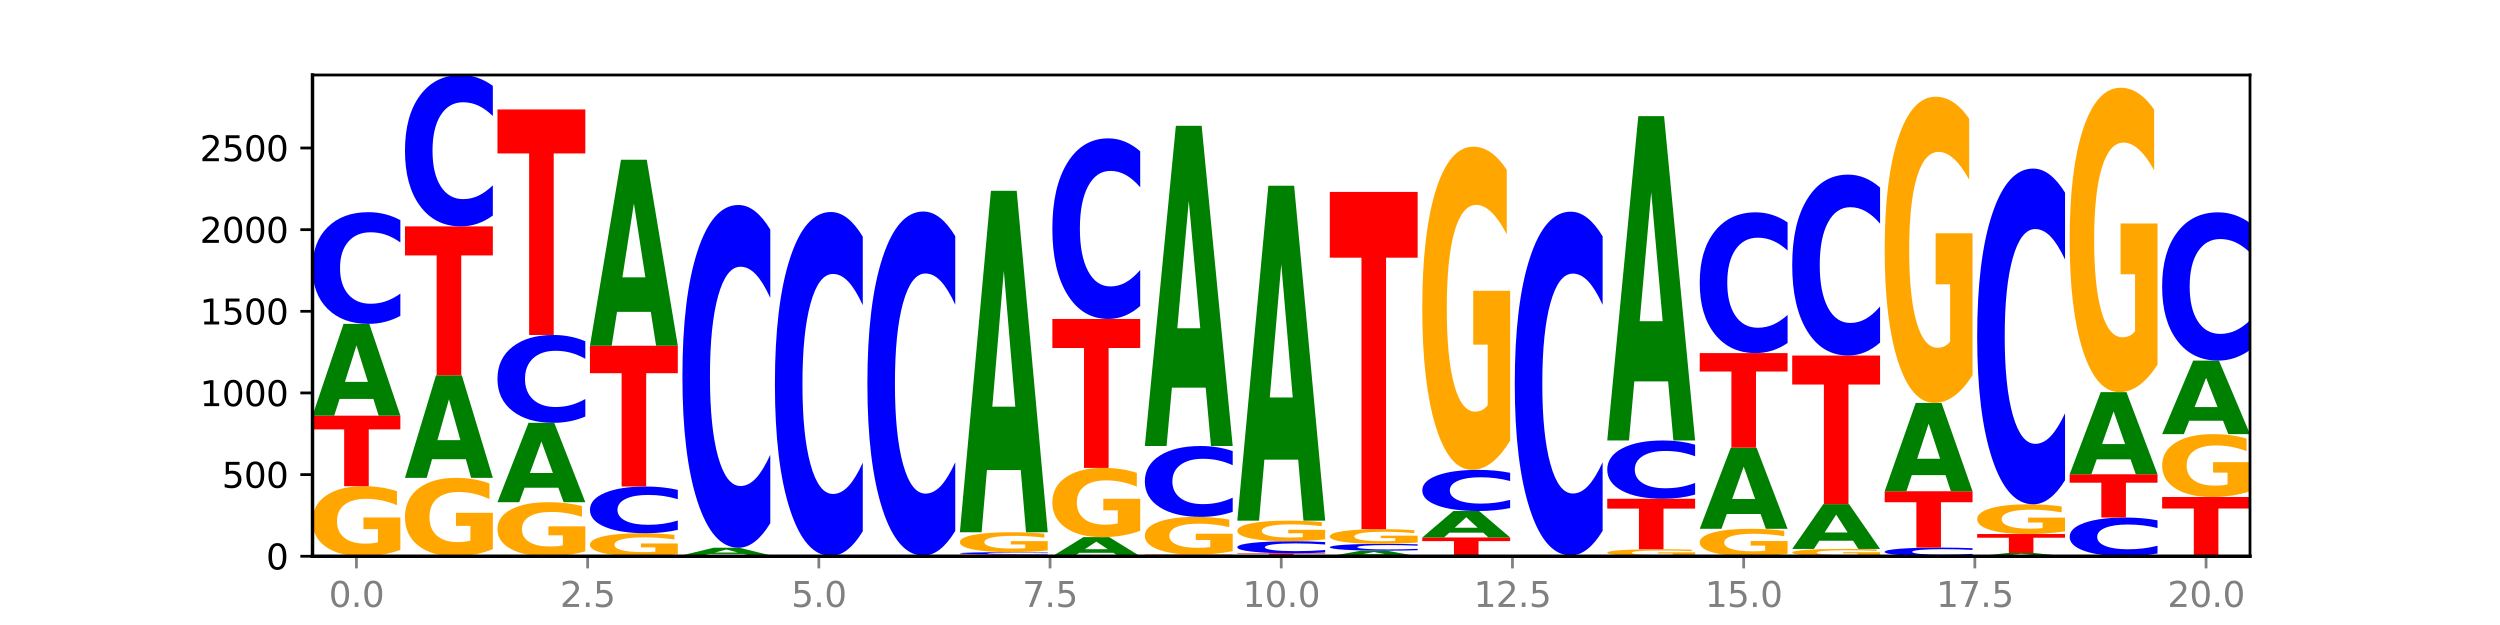 <?xml version="1.0" encoding="utf-8" standalone="no"?>
<!DOCTYPE svg PUBLIC "-//W3C//DTD SVG 1.1//EN"
  "http://www.w3.org/Graphics/SVG/1.1/DTD/svg11.dtd">
<svg xmlns:xlink="http://www.w3.org/1999/xlink" width="720pt" height="180pt" viewBox="0 0 720 180" xmlns="http://www.w3.org/2000/svg" version="1.1">
 <defs>
  <style type="text/css">*{stroke-linejoin: round; stroke-linecap: butt}</style>
 </defs>
 <g id="figure_1">
  <g id="patch_1">
   <path d="M 0 180 
L 720 180 
L 720 0 
L 0 0 
z
" style="fill: #ffffff"/>
  </g>
  <g id="axes_1">
   <g id="patch_2">
    <path d="M 90 160.2 
L 648 160.2 
L 648 21.6 
L 90 21.6 
z
" style="fill: #ffffff"/>
   </g>
   <g id="line2d_1">
    <path d="M 90 160.2 
L 648 160.2 
" clip-path="url(#p5f63826265)" style="fill: none; stroke: #000000; stroke-width: 0.5; stroke-linecap: square"/>
   </g>
   <g id="patch_3">
    <path d="M 115.303 158.375 
Q 112.751 159.287 110.007 159.746 
Q 107.262 160.2 104.336 160.2 
Q 97.724 160.2 93.862 157.483 
Q 90 154.765 90 150.118 
Q 90 145.417 93.93 142.72 
Q 97.865 140.024 104.71 140.024 
Q 107.347 140.024 109.763 140.391 
Q 112.184 140.753 114.328 141.47 
L 114.328 145.492 
Q 112.116 144.571 109.927 144.117 
Q 107.738 143.658 105.538 143.658 
Q 101.466 143.658 99.26 145.334 
Q 97.054 147.005 97.054 150.118 
Q 97.054 153.202 99.181 154.886 
Q 101.308 156.566 105.22 156.566 
Q 106.287 156.566 107.2 156.47 
Q 108.113 156.37 108.838 156.161 
L 108.838 152.385 
L 104.67 152.385 
L 104.67 149.022 
L 115.303 149.022 
L 115.303 158.375 
z
" clip-path="url(#p5f63826265)" style="fill: #ffa600"/>
   </g>
   <g id="patch_4">
    <path d="M 90 119.706 
L 115.303 119.706 
L 115.303 123.669 
L 106.2 123.669 
L 106.2 140.024 
L 99.121 140.024 
L 99.121 123.669 
L 90 123.669 
L 90 119.706 
z
" clip-path="url(#p5f63826265)" style="fill: #ff0000"/>
   </g>
   <g id="patch_5">
    <path d="M 107.527 114.891 
L 97.796 114.891 
L 96.26 119.706 
L 90 119.706 
L 98.94 93.275 
L 106.363 93.275 
L 115.303 119.706 
L 109.048 119.706 
L 107.527 114.891 
z
M 99.348 109.986 
L 105.96 109.986 
L 102.659 99.472 
L 99.348 109.986 
z
" clip-path="url(#p5f63826265)" style="fill: #008000"/>
   </g>
   <g id="patch_6">
    <path d="M 115.303 90.969 
Q 113.187 92.112 110.898 92.69 
Q 108.609 93.275 106.116 93.275 
Q 98.683 93.275 94.341 88.942 
Q 90 84.61 90 77.2 
Q 90 69.765 94.341 65.439 
Q 98.683 61.106 106.116 61.106 
Q 108.609 61.106 110.898 61.691 
Q 113.187 62.269 115.303 63.412 
L 115.303 69.824 
Q 113.167 68.309 111.095 67.605 
Q 109.024 66.9 106.735 66.9 
Q 102.629 66.9 100.277 69.645 
Q 97.931 72.383 97.931 77.2 
Q 97.931 81.998 100.277 84.743 
Q 102.629 87.48 106.735 87.48 
Q 109.024 87.48 111.095 86.776 
Q 113.167 86.065 115.303 84.55 
L 115.303 90.969 
z
" clip-path="url(#p5f63826265)" style="fill: #0000ff"/>
   </g>
   <g id="patch_7">
    <path d="M 141.938 158.157 
Q 139.386 159.179 136.641 159.692 
Q 133.897 160.2 130.971 160.2 
Q 124.358 160.2 120.497 157.16 
Q 116.635 154.119 116.635 148.92 
Q 116.635 143.659 120.565 140.642 
Q 124.5 137.625 131.345 137.625 
Q 133.982 137.625 136.398 138.036 
Q 138.819 138.441 140.963 139.243 
L 140.963 143.743 
Q 138.751 142.713 136.562 142.204 
Q 134.373 141.692 132.173 141.692 
Q 128.101 141.692 125.895 143.566 
Q 123.689 145.436 123.689 148.92 
Q 123.689 152.37 125.816 154.254 
Q 127.942 156.134 131.855 156.134 
Q 132.921 156.134 133.834 156.026 
Q 134.747 155.914 135.473 155.681 
L 135.473 151.456 
L 131.305 151.456 
L 131.305 147.693 
L 141.938 147.693 
L 141.938 158.157 
z
" clip-path="url(#p5f63826265)" style="fill: #ffa600"/>
   </g>
   <g id="patch_8">
    <path d="M 134.162 132.245 
L 124.431 132.245 
L 122.895 137.625 
L 116.635 137.625 
L 125.574 108.09 
L 132.998 108.09 
L 141.938 137.625 
L 135.683 137.625 
L 134.162 132.245 
z
M 125.983 126.763 
L 132.595 126.763 
L 129.294 115.015 
L 125.983 126.763 
z
" clip-path="url(#p5f63826265)" style="fill: #008000"/>
   </g>
   <g id="patch_9">
    <path d="M 116.635 65.198 
L 141.938 65.198 
L 141.938 73.563 
L 132.835 73.563 
L 132.835 108.09 
L 125.756 108.09 
L 125.756 73.563 
L 116.635 73.563 
L 116.635 65.198 
z
" clip-path="url(#p5f63826265)" style="fill: #ff0000"/>
   </g>
   <g id="patch_10">
    <path d="M 141.938 62.073 
Q 139.821 63.622 137.533 64.405 
Q 135.244 65.198 132.751 65.198 
Q 125.318 65.198 120.976 59.326 
Q 116.635 53.454 116.635 43.412 
Q 116.635 33.335 120.976 27.472 
Q 125.318 21.6 132.751 21.6 
Q 135.244 21.6 137.533 22.393 
Q 139.821 23.176 141.938 24.725 
L 141.938 33.416 
Q 139.802 31.362 137.73 30.408 
Q 135.658 29.453 133.37 29.453 
Q 129.264 29.453 126.912 33.173 
Q 124.566 36.883 124.566 43.412 
Q 124.566 49.915 126.912 53.634 
Q 129.264 57.344 133.37 57.344 
Q 135.658 57.344 137.73 56.39 
Q 139.802 55.426 141.938 53.373 
L 141.938 62.073 
z
" clip-path="url(#p5f63826265)" style="fill: #0000ff"/>
   </g>
   <g id="patch_11">
    <path d="M 168.573 158.792 
Q 166.021 159.496 163.276 159.849 
Q 160.532 160.2 157.605 160.2 
Q 150.993 160.2 147.132 158.103 
Q 143.27 156.007 143.27 152.421 
Q 143.27 148.794 147.2 146.713 
Q 151.135 144.633 157.98 144.633 
Q 160.617 144.633 163.032 144.916 
Q 165.454 145.196 167.597 145.749 
L 167.597 148.852 
Q 165.386 148.141 163.197 147.791 
Q 161.008 147.437 158.808 147.437 
Q 154.736 147.437 152.53 148.73 
Q 150.324 150.019 150.324 152.421 
Q 150.324 154.801 152.451 156.1 
Q 154.577 157.396 158.49 157.396 
Q 159.556 157.396 160.469 157.322 
Q 161.382 157.245 162.108 157.084 
L 162.108 154.171 
L 157.94 154.171 
L 157.94 151.575 
L 168.573 151.575 
L 168.573 158.792 
z
" clip-path="url(#p5f63826265)" style="fill: #ffa600"/>
   </g>
   <g id="patch_12">
    <path d="M 160.797 140.469 
L 151.066 140.469 
L 149.53 144.633 
L 143.27 144.633 
L 152.209 121.776 
L 159.633 121.776 
L 168.573 144.633 
L 162.318 144.633 
L 160.797 140.469 
z
M 152.618 136.227 
L 159.23 136.227 
L 155.929 127.135 
L 152.618 136.227 
z
" clip-path="url(#p5f63826265)" style="fill: #008000"/>
   </g>
   <g id="patch_13">
    <path d="M 168.573 119.962 
Q 166.456 120.861 164.168 121.316 
Q 161.879 121.776 159.386 121.776 
Q 151.953 121.776 147.611 118.368 
Q 143.27 114.96 143.27 109.132 
Q 143.27 103.284 147.611 99.881 
Q 151.953 96.473 159.386 96.473 
Q 161.879 96.473 164.168 96.933 
Q 166.456 97.388 168.573 98.287 
L 168.573 103.331 
Q 166.437 102.139 164.365 101.585 
Q 162.293 101.031 160.005 101.031 
Q 155.899 101.031 153.546 103.19 
Q 151.2 105.343 151.2 109.132 
Q 151.2 112.906 153.546 115.065 
Q 155.899 117.218 160.005 117.218 
Q 162.293 117.218 164.365 116.664 
Q 166.437 116.105 168.573 114.913 
L 168.573 119.962 
z
" clip-path="url(#p5f63826265)" style="fill: #0000ff"/>
   </g>
   <g id="patch_14">
    <path d="M 143.27 31.524 
L 168.573 31.524 
L 168.573 44.191 
L 159.47 44.191 
L 159.47 96.473 
L 152.391 96.473 
L 152.391 44.191 
L 143.27 44.191 
L 143.27 31.524 
z
" clip-path="url(#p5f63826265)" style="fill: #ff0000"/>
   </g>
   <g id="patch_15">
    <path d="M 195.208 159.6 
Q 192.656 159.9 189.911 160.051 
Q 187.166 160.2 184.24 160.2 
Q 177.628 160.2 173.766 159.307 
Q 169.905 158.414 169.905 156.886 
Q 169.905 155.341 173.834 154.455 
Q 177.77 153.569 184.615 153.569 
Q 187.252 153.569 189.667 153.689 
Q 192.089 153.808 194.232 154.044 
L 194.232 155.366 
Q 192.021 155.063 189.832 154.914 
Q 187.643 154.763 185.443 154.763 
Q 181.371 154.763 179.165 155.314 
Q 176.959 155.863 176.959 156.886 
Q 176.959 157.9 179.086 158.453 
Q 181.212 159.006 185.125 159.006 
Q 186.191 159.006 187.104 158.974 
Q 188.017 158.941 188.743 158.873 
L 188.743 157.632 
L 184.575 157.632 
L 184.575 156.526 
L 195.208 156.526 
L 195.208 159.6 
z
" clip-path="url(#p5f63826265)" style="fill: #ffa600"/>
   </g>
   <g id="patch_16">
    <path d="M 195.208 152.604 
Q 193.091 153.082 190.802 153.324 
Q 188.514 153.569 186.021 153.569 
Q 178.588 153.569 174.246 151.757 
Q 169.905 149.945 169.905 146.847 
Q 169.905 143.738 174.246 141.929 
Q 178.588 140.118 186.021 140.118 
Q 188.514 140.118 190.802 140.362 
Q 193.091 140.604 195.208 141.082 
L 195.208 143.763 
Q 193.072 143.13 191 142.835 
Q 188.928 142.541 186.639 142.541 
Q 182.534 142.541 180.181 143.688 
Q 177.835 144.833 177.835 146.847 
Q 177.835 148.853 180.181 150.001 
Q 182.534 151.146 186.639 151.146 
Q 188.928 151.146 191 150.851 
Q 193.072 150.554 195.208 149.92 
L 195.208 152.604 
z
" clip-path="url(#p5f63826265)" style="fill: #0000ff"/>
   </g>
   <g id="patch_17">
    <path d="M 169.905 99.577 
L 195.208 99.577 
L 195.208 107.484 
L 186.104 107.484 
L 186.104 140.118 
L 179.025 140.118 
L 179.025 107.484 
L 169.905 107.484 
L 169.905 99.577 
z
" clip-path="url(#p5f63826265)" style="fill: #ff0000"/>
   </g>
   <g id="patch_18">
    <path d="M 187.432 89.819 
L 177.701 89.819 
L 176.164 99.577 
L 169.905 99.577 
L 178.844 46.009 
L 186.268 46.009 
L 195.208 99.577 
L 188.953 99.577 
L 187.432 89.819 
z
M 179.253 79.877 
L 185.864 79.877 
L 182.564 58.569 
L 179.253 79.877 
z
" clip-path="url(#p5f63826265)" style="fill: #008000"/>
   </g>
   <g id="patch_19">
    <path d="M 196.539 159.918 
L 221.842 159.918 
L 221.842 159.973 
L 212.739 159.973 
L 212.739 160.2 
L 205.66 160.2 
L 205.66 159.973 
L 196.539 159.973 
L 196.539 159.918 
z
" clip-path="url(#p5f63826265)" style="fill: #ff0000"/>
   </g>
   <g id="patch_20">
    <path d="M 214.067 159.524 
L 204.336 159.524 
L 202.799 159.918 
L 196.539 159.918 
L 205.479 157.754 
L 212.903 157.754 
L 221.842 159.918 
L 215.588 159.918 
L 214.067 159.524 
z
M 205.888 159.122 
L 212.499 159.122 
L 209.199 158.262 
L 205.888 159.122 
z
" clip-path="url(#p5f63826265)" style="fill: #008000"/>
   </g>
   <g id="patch_21">
    <path d="M 221.842 150.678 
Q 219.726 154.186 217.437 155.96 
Q 215.149 157.754 212.656 157.754 
Q 205.222 157.754 200.881 144.459 
Q 196.539 131.163 196.539 108.426 
Q 196.539 85.607 200.881 72.332 
Q 205.222 59.037 212.656 59.037 
Q 215.149 59.037 217.437 60.831 
Q 219.726 62.605 221.842 66.113 
L 221.842 85.791 
Q 219.707 81.142 217.635 78.98 
Q 215.563 76.818 213.274 76.818 
Q 209.169 76.818 206.816 85.24 
Q 204.47 93.642 204.47 108.426 
Q 204.47 123.149 206.816 131.571 
Q 209.169 139.973 213.274 139.973 
Q 215.563 139.973 217.635 137.811 
Q 219.707 135.629 221.842 130.98 
L 221.842 150.678 
z
" clip-path="url(#p5f63826265)" style="fill: #0000ff"/>
   </g>
   <g id="patch_22">
    <path d="M 240.702 160.191 
L 230.971 160.191 
L 229.434 160.2 
L 223.174 160.2 
L 232.114 160.153 
L 239.538 160.153 
L 248.477 160.2 
L 242.223 160.2 
L 240.702 160.191 
z
M 232.523 160.183 
L 239.134 160.183 
L 235.834 160.164 
L 232.523 160.183 
z
" clip-path="url(#p5f63826265)" style="fill: #008000"/>
   </g>
   <g id="patch_23">
    <path d="M 248.477 160.149 
Q 245.925 160.151 243.181 160.152 
Q 240.436 160.153 237.51 160.153 
Q 230.898 160.153 227.036 160.147 
Q 223.174 160.14 223.174 160.129 
Q 223.174 160.119 227.104 160.112 
Q 231.04 160.106 237.884 160.106 
Q 240.521 160.106 242.937 160.107 
Q 245.358 160.108 247.502 160.109 
L 247.502 160.119 
Q 245.29 160.117 243.101 160.115 
Q 240.912 160.114 238.712 160.114 
Q 234.641 160.114 232.435 160.118 
Q 230.229 160.122 230.229 160.129 
Q 230.229 160.137 232.355 160.141 
Q 234.482 160.144 238.395 160.144 
Q 239.461 160.144 240.374 160.144 
Q 241.287 160.144 242.013 160.144 
L 242.013 160.135 
L 237.845 160.135 
L 237.845 160.127 
L 248.477 160.127 
L 248.477 160.149 
z
" clip-path="url(#p5f63826265)" style="fill: #ffa600"/>
   </g>
   <g id="patch_24">
    <path d="M 248.477 153.006 
Q 246.361 156.525 244.072 158.305 
Q 241.783 160.106 239.291 160.106 
Q 231.857 160.106 227.516 146.766 
Q 223.174 133.426 223.174 110.613 
Q 223.174 87.718 227.516 74.399 
Q 231.857 61.059 239.291 61.059 
Q 241.783 61.059 244.072 62.859 
Q 246.361 64.639 248.477 68.159 
L 248.477 87.902 
Q 246.342 83.238 244.27 81.069 
Q 242.198 78.9 239.909 78.9 
Q 235.803 78.9 233.451 87.35 
Q 231.105 95.78 231.105 110.613 
Q 231.105 125.385 233.451 133.835 
Q 235.803 142.265 239.909 142.265 
Q 242.198 142.265 244.27 140.096 
Q 246.342 137.907 248.477 133.242 
L 248.477 153.006 
z
" clip-path="url(#p5f63826265)" style="fill: #0000ff"/>
   </g>
   <g id="patch_25">
    <path d="M 267.337 160.191 
L 257.605 160.191 
L 256.069 160.2 
L 249.809 160.2 
L 258.749 160.153 
L 266.173 160.153 
L 275.112 160.2 
L 268.858 160.2 
L 267.337 160.191 
z
M 259.157 160.183 
L 265.769 160.183 
L 262.468 160.164 
L 259.157 160.183 
z
" clip-path="url(#p5f63826265)" style="fill: #008000"/>
   </g>
   <g id="patch_26">
    <path d="M 275.112 160.149 
Q 272.56 160.151 269.816 160.152 
Q 267.071 160.153 264.145 160.153 
Q 257.533 160.153 253.671 160.147 
Q 249.809 160.14 249.809 160.129 
Q 249.809 160.119 253.739 160.112 
Q 257.674 160.106 264.519 160.106 
Q 267.156 160.106 269.572 160.107 
Q 271.993 160.108 274.137 160.109 
L 274.137 160.119 
Q 271.925 160.117 269.736 160.115 
Q 267.547 160.114 265.347 160.114 
Q 261.275 160.114 259.069 160.118 
Q 256.864 160.122 256.864 160.129 
Q 256.864 160.137 258.99 160.141 
Q 261.117 160.144 265.029 160.144 
Q 266.096 160.144 267.009 160.144 
Q 267.922 160.144 268.647 160.144 
L 268.647 160.135 
L 264.479 160.135 
L 264.479 160.127 
L 275.112 160.127 
L 275.112 160.149 
z
" clip-path="url(#p5f63826265)" style="fill: #ffa600"/>
   </g>
   <g id="patch_27">
    <path d="M 249.809 160.012 
L 275.112 160.012 
L 275.112 160.03 
L 266.009 160.03 
L 266.009 160.106 
L 258.93 160.106 
L 258.93 160.03 
L 249.809 160.03 
L 249.809 160.012 
z
" clip-path="url(#p5f63826265)" style="fill: #ff0000"/>
   </g>
   <g id="patch_28">
    <path d="M 275.112 152.909 
Q 272.996 156.43 270.707 158.211 
Q 268.418 160.012 265.926 160.012 
Q 258.492 160.012 254.151 146.666 
Q 249.809 133.319 249.809 110.496 
Q 249.809 87.59 254.151 74.264 
Q 258.492 60.918 265.926 60.918 
Q 268.418 60.918 270.707 62.719 
Q 272.996 64.5 275.112 68.021 
L 275.112 87.774 
Q 272.976 83.107 270.905 80.937 
Q 268.833 78.767 266.544 78.767 
Q 262.438 78.767 260.086 87.221 
Q 257.74 95.655 257.74 110.496 
Q 257.74 125.275 260.086 133.729 
Q 262.438 142.162 266.544 142.162 
Q 268.833 142.162 270.905 139.992 
Q 272.976 137.802 275.112 133.135 
L 275.112 152.909 
z
" clip-path="url(#p5f63826265)" style="fill: #0000ff"/>
   </g>
   <g id="patch_29">
    <path d="M 276.444 159.683 
L 301.747 159.683 
L 301.747 159.784 
L 292.644 159.784 
L 292.644 160.2 
L 285.565 160.2 
L 285.565 159.784 
L 276.444 159.784 
L 276.444 159.683 
z
" clip-path="url(#p5f63826265)" style="fill: #ff0000"/>
   </g>
   <g id="patch_30">
    <path d="M 301.747 159.635 
Q 299.63 159.659 297.342 159.671 
Q 295.053 159.683 292.56 159.683 
Q 285.127 159.683 280.785 159.594 
Q 276.444 159.505 276.444 159.354 
Q 276.444 159.201 280.785 159.113 
Q 285.127 159.024 292.56 159.024 
Q 295.053 159.024 297.342 159.036 
Q 299.63 159.048 301.747 159.071 
L 301.747 159.203 
Q 299.611 159.172 297.539 159.157 
Q 295.467 159.143 293.179 159.143 
Q 289.073 159.143 286.721 159.199 
Q 284.375 159.255 284.375 159.354 
Q 284.375 159.452 286.721 159.508 
Q 289.073 159.564 293.179 159.564 
Q 295.467 159.564 297.539 159.55 
Q 299.611 159.535 301.747 159.504 
L 301.747 159.635 
z
" clip-path="url(#p5f63826265)" style="fill: #0000ff"/>
   </g>
   <g id="patch_31">
    <path d="M 301.747 158.505 
Q 299.195 158.765 296.45 158.895 
Q 293.706 159.024 290.78 159.024 
Q 284.168 159.024 280.306 158.251 
Q 276.444 157.479 276.444 156.157 
Q 276.444 154.82 280.374 154.053 
Q 284.309 153.286 291.154 153.286 
Q 293.791 153.286 296.207 153.391 
Q 298.628 153.494 300.772 153.698 
L 300.772 154.842 
Q 298.56 154.58 296.371 154.45 
Q 294.182 154.32 291.982 154.32 
Q 287.91 154.32 285.704 154.796 
Q 283.498 155.272 283.498 156.157 
Q 283.498 157.034 285.625 157.513 
Q 287.751 157.991 291.664 157.991 
Q 292.73 157.991 293.643 157.963 
Q 294.556 157.935 295.282 157.876 
L 295.282 156.802 
L 291.114 156.802 
L 291.114 155.845 
L 301.747 155.845 
L 301.747 158.505 
z
" clip-path="url(#p5f63826265)" style="fill: #ffa600"/>
   </g>
   <g id="patch_32">
    <path d="M 293.971 135.372 
L 284.24 135.372 
L 282.704 153.286 
L 276.444 153.286 
L 285.384 54.945 
L 292.807 54.945 
L 301.747 153.286 
L 295.492 153.286 
L 293.971 135.372 
z
M 285.792 117.12 
L 292.404 117.12 
L 289.103 78.002 
L 285.792 117.12 
z
" clip-path="url(#p5f63826265)" style="fill: #008000"/>
   </g>
   <g id="patch_33">
    <path d="M 320.606 159.198 
L 310.875 159.198 
L 309.339 160.2 
L 303.079 160.2 
L 312.018 154.697 
L 319.442 154.697 
L 328.382 160.2 
L 322.127 160.2 
L 320.606 159.198 
z
M 312.427 158.176 
L 319.039 158.176 
L 315.738 155.988 
L 312.427 158.176 
z
" clip-path="url(#p5f63826265)" style="fill: #008000"/>
   </g>
   <g id="patch_34">
    <path d="M 328.382 152.893 
Q 325.83 153.795 323.085 154.248 
Q 320.341 154.697 317.415 154.697 
Q 310.802 154.697 306.941 152.012 
Q 303.079 149.326 303.079 144.733 
Q 303.079 140.087 307.009 137.421 
Q 310.944 134.756 317.789 134.756 
Q 320.426 134.756 322.841 135.119 
Q 325.263 135.477 327.406 136.186 
L 327.406 140.161 
Q 325.195 139.25 323.006 138.801 
Q 320.817 138.348 318.617 138.348 
Q 314.545 138.348 312.339 140.004 
Q 310.133 141.656 310.133 144.733 
Q 310.133 147.781 312.26 149.445 
Q 314.386 151.105 318.299 151.105 
Q 319.365 151.105 320.278 151.011 
Q 321.191 150.912 321.917 150.706 
L 321.917 146.974 
L 317.749 146.974 
L 317.749 143.65 
L 328.382 143.65 
L 328.382 152.893 
z
" clip-path="url(#p5f63826265)" style="fill: #ffa600"/>
   </g>
   <g id="patch_35">
    <path d="M 303.079 91.864 
L 328.382 91.864 
L 328.382 100.229 
L 319.279 100.229 
L 319.279 134.756 
L 312.2 134.756 
L 312.2 100.229 
L 303.079 100.229 
L 303.079 91.864 
z
" clip-path="url(#p5f63826265)" style="fill: #ff0000"/>
   </g>
   <g id="patch_36">
    <path d="M 328.382 88.136 
Q 326.265 89.984 323.977 90.919 
Q 321.688 91.864 319.195 91.864 
Q 311.762 91.864 307.42 84.858 
Q 303.079 77.853 303.079 65.872 
Q 303.079 53.849 307.42 46.854 
Q 311.762 39.848 319.195 39.848 
Q 321.688 39.848 323.977 40.794 
Q 326.265 41.728 328.382 43.576 
L 328.382 53.945 
Q 326.246 51.495 324.174 50.357 
Q 322.102 49.218 319.814 49.218 
Q 315.708 49.218 313.356 53.655 
Q 311.009 58.082 311.009 65.872 
Q 311.009 73.63 313.356 78.068 
Q 315.708 82.495 319.814 82.495 
Q 322.102 82.495 324.174 81.356 
Q 326.246 80.206 328.382 77.756 
L 328.382 88.136 
z
" clip-path="url(#p5f63826265)" style="fill: #0000ff"/>
   </g>
   <g id="patch_37">
    <path d="M 329.714 159.73 
L 355.017 159.73 
L 355.017 159.821 
L 345.913 159.821 
L 345.913 160.2 
L 338.834 160.2 
L 338.834 159.821 
L 329.714 159.821 
L 329.714 159.73 
z
" clip-path="url(#p5f63826265)" style="fill: #ff0000"/>
   </g>
   <g id="patch_38">
    <path d="M 355.017 158.747 
Q 352.465 159.238 349.72 159.485 
Q 346.976 159.73 344.049 159.73 
Q 337.437 159.73 333.575 158.266 
Q 329.714 156.803 329.714 154.301 
Q 329.714 151.77 333.643 150.318 
Q 337.579 148.866 344.424 148.866 
Q 347.061 148.866 349.476 149.063 
Q 351.898 149.258 354.041 149.644 
L 354.041 151.81 
Q 351.83 151.314 349.641 151.069 
Q 347.452 150.822 345.252 150.822 
Q 341.18 150.822 338.974 151.725 
Q 336.768 152.625 336.768 154.301 
Q 336.768 155.962 338.895 156.868 
Q 341.021 157.773 344.934 157.773 
Q 346 157.773 346.913 157.721 
Q 347.826 157.667 348.552 157.555 
L 348.552 155.522 
L 344.384 155.522 
L 344.384 153.711 
L 355.017 153.711 
L 355.017 158.747 
z
" clip-path="url(#p5f63826265)" style="fill: #ffa600"/>
   </g>
   <g id="patch_39">
    <path d="M 355.017 147.402 
Q 352.9 148.128 350.611 148.495 
Q 348.323 148.866 345.83 148.866 
Q 338.397 148.866 334.055 146.116 
Q 329.714 143.367 329.714 138.666 
Q 329.714 133.948 334.055 131.203 
Q 338.397 128.454 345.83 128.454 
Q 348.323 128.454 350.611 128.825 
Q 352.9 129.192 355.017 129.917 
L 355.017 133.986 
Q 352.881 133.025 350.809 132.578 
Q 348.737 132.131 346.448 132.131 
Q 342.343 132.131 339.99 133.872 
Q 337.644 135.609 337.644 138.666 
Q 337.644 141.71 339.99 143.452 
Q 342.343 145.189 346.448 145.189 
Q 348.737 145.189 350.809 144.742 
Q 352.881 144.291 355.017 143.329 
L 355.017 147.402 
z
" clip-path="url(#p5f63826265)" style="fill: #0000ff"/>
   </g>
   <g id="patch_40">
    <path d="M 347.241 111.653 
L 337.51 111.653 
L 335.973 128.454 
L 329.714 128.454 
L 338.653 36.227 
L 346.077 36.227 
L 355.017 128.454 
L 348.762 128.454 
L 347.241 111.653 
z
M 339.062 94.536 
L 345.674 94.536 
L 342.373 57.85 
L 339.062 94.536 
z
" clip-path="url(#p5f63826265)" style="fill: #008000"/>
   </g>
   <g id="patch_41">
    <path d="M 356.348 159.353 
L 381.652 159.353 
L 381.652 159.519 
L 372.548 159.519 
L 372.548 160.2 
L 365.469 160.2 
L 365.469 159.519 
L 356.348 159.519 
L 356.348 159.353 
z
" clip-path="url(#p5f63826265)" style="fill: #ff0000"/>
   </g>
   <g id="patch_42">
    <path d="M 381.652 159.104 
Q 379.535 159.228 377.246 159.29 
Q 374.958 159.353 372.465 159.353 
Q 365.031 159.353 360.69 158.885 
Q 356.348 158.416 356.348 157.614 
Q 356.348 156.81 360.69 156.342 
Q 365.031 155.873 372.465 155.873 
Q 374.958 155.873 377.246 155.936 
Q 379.535 155.999 381.652 156.123 
L 381.652 156.816 
Q 379.516 156.652 377.444 156.576 
Q 375.372 156.5 373.083 156.5 
Q 368.978 156.5 366.625 156.797 
Q 364.279 157.093 364.279 157.614 
Q 364.279 158.133 366.625 158.43 
Q 368.978 158.727 373.083 158.727 
Q 375.372 158.727 377.444 158.65 
Q 379.516 158.573 381.652 158.41 
L 381.652 159.104 
z
" clip-path="url(#p5f63826265)" style="fill: #0000ff"/>
   </g>
   <g id="patch_43">
    <path d="M 381.652 155.337 
Q 379.1 155.605 376.355 155.74 
Q 373.61 155.873 370.684 155.873 
Q 364.072 155.873 360.21 155.075 
Q 356.348 154.277 356.348 152.912 
Q 356.348 151.531 360.278 150.739 
Q 364.214 149.947 371.058 149.947 
Q 373.695 149.947 376.111 150.055 
Q 378.533 150.161 380.676 150.372 
L 380.676 151.553 
Q 378.465 151.283 376.276 151.149 
Q 374.087 151.015 371.886 151.015 
Q 367.815 151.015 365.609 151.507 
Q 363.403 151.998 363.403 152.912 
Q 363.403 153.818 365.529 154.312 
Q 367.656 154.806 371.569 154.806 
Q 372.635 154.806 373.548 154.778 
Q 374.461 154.748 375.187 154.687 
L 375.187 153.578 
L 371.019 153.578 
L 371.019 152.59 
L 381.652 152.59 
L 381.652 155.337 
z
" clip-path="url(#p5f63826265)" style="fill: #ffa600"/>
   </g>
   <g id="patch_44">
    <path d="M 373.876 132.375 
L 364.145 132.375 
L 362.608 149.947 
L 356.348 149.947 
L 365.288 53.487 
L 372.712 53.487 
L 381.652 149.947 
L 375.397 149.947 
L 373.876 132.375 
z
M 365.697 114.472 
L 372.308 114.472 
L 369.008 76.103 
L 365.697 114.472 
z
" clip-path="url(#p5f63826265)" style="fill: #008000"/>
   </g>
   <g id="patch_45">
    <path d="M 400.511 159.909 
L 390.78 159.909 
L 389.243 160.2 
L 382.983 160.2 
L 391.923 158.601 
L 399.347 158.601 
L 408.286 160.2 
L 402.032 160.2 
L 400.511 159.909 
z
M 392.332 159.612 
L 398.943 159.612 
L 395.643 158.976 
L 392.332 159.612 
z
" clip-path="url(#p5f63826265)" style="fill: #008000"/>
   </g>
   <g id="patch_46">
    <path d="M 408.286 158.459 
Q 406.17 158.53 403.881 158.565 
Q 401.592 158.601 399.1 158.601 
Q 391.666 158.601 387.325 158.335 
Q 382.983 158.069 382.983 157.614 
Q 382.983 157.157 387.325 156.892 
Q 391.666 156.626 399.1 156.626 
Q 401.592 156.626 403.881 156.662 
Q 406.17 156.697 408.286 156.767 
L 408.286 157.161 
Q 406.151 157.068 404.079 157.025 
Q 402.007 156.981 399.718 156.981 
Q 395.613 156.981 393.26 157.15 
Q 390.914 157.318 390.914 157.614 
Q 390.914 157.909 393.26 158.077 
Q 395.613 158.245 399.718 158.245 
Q 402.007 158.245 404.079 158.202 
Q 406.151 158.158 408.286 158.065 
L 408.286 158.459 
z
" clip-path="url(#p5f63826265)" style="fill: #0000ff"/>
   </g>
   <g id="patch_47">
    <path d="M 408.286 156.243 
Q 405.735 156.434 402.99 156.53 
Q 400.245 156.626 397.319 156.626 
Q 390.707 156.626 386.845 156.056 
Q 382.983 155.485 382.983 154.511 
Q 382.983 153.524 386.913 152.959 
Q 390.849 152.393 397.693 152.393 
Q 400.33 152.393 402.746 152.47 
Q 405.167 152.546 407.311 152.696 
L 407.311 153.54 
Q 405.099 153.347 402.91 153.251 
Q 400.722 153.155 398.521 153.155 
Q 394.45 153.155 392.244 153.507 
Q 390.038 153.857 390.038 154.511 
Q 390.038 155.158 392.164 155.511 
Q 394.291 155.863 398.204 155.863 
Q 399.27 155.863 400.183 155.843 
Q 401.096 155.822 401.822 155.778 
L 401.822 154.986 
L 397.654 154.986 
L 397.654 154.281 
L 408.286 154.281 
L 408.286 156.243 
z
" clip-path="url(#p5f63826265)" style="fill: #ffa600"/>
   </g>
   <g id="patch_48">
    <path d="M 382.983 55.274 
L 408.286 55.274 
L 408.286 74.215 
L 399.183 74.215 
L 399.183 152.393 
L 392.104 152.393 
L 392.104 74.215 
L 382.983 74.215 
L 382.983 55.274 
z
" clip-path="url(#p5f63826265)" style="fill: #ff0000"/>
   </g>
   <g id="patch_49">
    <path d="M 409.618 154.791 
L 434.921 154.791 
L 434.921 155.846 
L 425.818 155.846 
L 425.818 160.2 
L 418.739 160.2 
L 418.739 155.846 
L 409.618 155.846 
L 409.618 154.791 
z
" clip-path="url(#p5f63826265)" style="fill: #ff0000"/>
   </g>
   <g id="patch_50">
    <path d="M 427.146 153.404 
L 417.414 153.404 
L 415.878 154.791 
L 409.618 154.791 
L 418.558 147.172 
L 425.982 147.172 
L 434.921 154.791 
L 428.667 154.791 
L 427.146 153.404 
z
M 418.966 151.989 
L 425.578 151.989 
L 422.277 148.959 
L 418.966 151.989 
z
" clip-path="url(#p5f63826265)" style="fill: #008000"/>
   </g>
   <g id="patch_51">
    <path d="M 434.921 146.323 
Q 432.805 146.744 430.516 146.957 
Q 428.227 147.172 425.735 147.172 
Q 418.301 147.172 413.96 145.576 
Q 409.618 143.98 409.618 141.25 
Q 409.618 138.511 413.96 136.917 
Q 418.301 135.321 425.735 135.321 
Q 428.227 135.321 430.516 135.536 
Q 432.805 135.749 434.921 136.17 
L 434.921 138.533 
Q 432.786 137.975 430.714 137.715 
Q 428.642 137.456 426.353 137.456 
Q 422.247 137.456 419.895 138.467 
Q 417.549 139.475 417.549 141.25 
Q 417.549 143.018 419.895 144.029 
Q 422.247 145.038 426.353 145.038 
Q 428.642 145.038 430.714 144.778 
Q 432.786 144.516 434.921 143.958 
L 434.921 146.323 
z
" clip-path="url(#p5f63826265)" style="fill: #0000ff"/>
   </g>
   <g id="patch_52">
    <path d="M 434.921 126.9 
Q 432.369 131.11 429.625 133.225 
Q 426.88 135.321 423.954 135.321 
Q 417.342 135.321 413.48 122.785 
Q 409.618 110.25 409.618 88.812 
Q 409.618 67.125 413.548 54.686 
Q 417.484 42.247 424.328 42.247 
Q 426.965 42.247 429.381 43.938 
Q 431.802 45.611 433.946 48.918 
L 433.946 67.471 
Q 431.734 63.222 429.545 61.127 
Q 427.356 59.012 425.156 59.012 
Q 421.084 59.012 418.879 66.741 
Q 416.673 74.45 416.673 88.812 
Q 416.673 103.04 418.799 110.807 
Q 420.926 118.555 424.839 118.555 
Q 425.905 118.555 426.818 118.113 
Q 427.731 117.652 428.457 116.69 
L 428.457 99.272 
L 424.288 99.272 
L 424.288 83.756 
L 434.921 83.756 
L 434.921 126.9 
z
" clip-path="url(#p5f63826265)" style="fill: #ffa600"/>
   </g>
   <g id="patch_53">
    <path d="M 453.78 160.183 
L 444.049 160.183 
L 442.513 160.2 
L 436.253 160.2 
L 445.193 160.106 
L 452.616 160.106 
L 461.556 160.2 
L 455.301 160.2 
L 453.78 160.183 
z
M 445.601 160.165 
L 452.213 160.165 
L 448.912 160.128 
L 445.601 160.165 
z
" clip-path="url(#p5f63826265)" style="fill: #008000"/>
   </g>
   <g id="patch_54">
    <path d="M 461.556 160.093 
Q 459.004 160.1 456.26 160.103 
Q 453.515 160.106 450.589 160.106 
Q 443.977 160.106 440.115 160.087 
Q 436.253 160.068 436.253 160.035 
Q 436.253 160.003 440.183 159.984 
Q 444.118 159.965 450.963 159.965 
Q 453.6 159.965 456.016 159.967 
Q 458.437 159.97 460.581 159.975 
L 460.581 160.003 
Q 458.369 159.997 456.18 159.993 
Q 453.991 159.99 451.791 159.99 
Q 447.719 159.99 445.513 160.002 
Q 443.307 160.014 443.307 160.035 
Q 443.307 160.057 445.434 160.069 
Q 447.561 160.081 451.473 160.081 
Q 452.54 160.081 453.453 160.08 
Q 454.366 160.079 455.091 160.078 
L 455.091 160.051 
L 450.923 160.051 
L 450.923 160.028 
L 461.556 160.028 
L 461.556 160.093 
z
" clip-path="url(#p5f63826265)" style="fill: #ffa600"/>
   </g>
   <g id="patch_55">
    <path d="M 461.556 152.869 
Q 459.44 156.386 457.151 158.165 
Q 454.862 159.965 452.369 159.965 
Q 444.936 159.965 440.594 146.631 
Q 436.253 133.298 436.253 110.496 
Q 436.253 87.612 440.594 74.298 
Q 444.936 60.965 452.369 60.965 
Q 454.862 60.965 457.151 62.764 
Q 459.44 64.544 461.556 68.061 
L 461.556 87.796 
Q 459.42 83.133 457.348 80.965 
Q 455.277 78.798 452.988 78.798 
Q 448.882 78.798 446.53 87.244 
Q 444.184 95.669 444.184 110.496 
Q 444.184 125.261 446.53 133.707 
Q 448.882 142.132 452.988 142.132 
Q 455.277 142.132 457.348 139.964 
Q 459.42 137.776 461.556 133.114 
L 461.556 152.869 
z
" clip-path="url(#p5f63826265)" style="fill: #0000ff"/>
   </g>
   <g id="patch_56">
    <path d="M 488.191 160.017 
Q 485.639 160.109 482.894 160.154 
Q 480.15 160.2 477.224 160.2 
Q 470.611 160.2 466.75 159.928 
Q 462.888 159.655 462.888 159.189 
Q 462.888 158.718 466.818 158.448 
Q 470.753 158.178 477.598 158.178 
Q 480.235 158.178 482.651 158.214 
Q 485.072 158.251 487.216 158.323 
L 487.216 158.726 
Q 485.004 158.633 482.815 158.588 
Q 480.626 158.542 478.426 158.542 
Q 474.354 158.542 472.148 158.71 
Q 469.942 158.877 469.942 159.189 
Q 469.942 159.499 472.069 159.667 
Q 474.195 159.836 478.108 159.836 
Q 479.174 159.836 480.087 159.826 
Q 481 159.816 481.726 159.795 
L 481.726 159.417 
L 477.558 159.417 
L 477.558 159.08 
L 488.191 159.08 
L 488.191 160.017 
z
" clip-path="url(#p5f63826265)" style="fill: #ffa600"/>
   </g>
   <g id="patch_57">
    <path d="M 462.888 143.645 
L 488.191 143.645 
L 488.191 146.479 
L 479.088 146.479 
L 479.088 158.178 
L 472.009 158.178 
L 472.009 146.479 
L 462.888 146.479 
L 462.888 143.645 
z
" clip-path="url(#p5f63826265)" style="fill: #ff0000"/>
   </g>
   <g id="patch_58">
    <path d="M 488.191 142.442 
Q 486.074 143.038 483.786 143.34 
Q 481.497 143.645 479.004 143.645 
Q 471.571 143.645 467.229 141.384 
Q 462.888 139.122 462.888 135.255 
Q 462.888 131.374 467.229 129.116 
Q 471.571 126.855 479.004 126.855 
Q 481.497 126.855 483.786 127.16 
Q 486.074 127.462 488.191 128.059 
L 488.191 131.406 
Q 486.055 130.615 483.983 130.247 
Q 481.911 129.879 479.623 129.879 
Q 475.517 129.879 473.165 131.312 
Q 470.819 132.741 470.819 135.255 
Q 470.819 137.759 473.165 139.192 
Q 475.517 140.621 479.623 140.621 
Q 481.911 140.621 483.983 140.253 
Q 486.055 139.882 488.191 139.091 
L 488.191 142.442 
z
" clip-path="url(#p5f63826265)" style="fill: #0000ff"/>
   </g>
   <g id="patch_59">
    <path d="M 480.415 109.84 
L 470.684 109.84 
L 469.148 126.855 
L 462.888 126.855 
L 471.827 33.452 
L 479.251 33.452 
L 488.191 126.855 
L 481.936 126.855 
L 480.415 109.84 
z
M 472.236 92.504 
L 478.848 92.504 
L 475.547 55.351 
L 472.236 92.504 
z
" clip-path="url(#p5f63826265)" style="fill: #008000"/>
   </g>
   <g id="patch_60">
    <path d="M 514.826 159.485 
Q 512.274 159.843 509.529 160.022 
Q 506.785 160.2 503.858 160.2 
Q 497.246 160.2 493.384 159.136 
Q 489.523 158.072 489.523 156.252 
Q 489.523 154.411 493.453 153.355 
Q 497.388 152.299 504.233 152.299 
Q 506.87 152.299 509.285 152.442 
Q 511.707 152.584 513.85 152.865 
L 513.85 154.44 
Q 511.639 154.079 509.45 153.902 
Q 507.261 153.722 505.061 153.722 
Q 500.989 153.722 498.783 154.378 
Q 496.577 155.033 496.577 156.252 
Q 496.577 157.46 498.704 158.119 
Q 500.83 158.777 504.743 158.777 
Q 505.809 158.777 506.722 158.739 
Q 507.635 158.7 508.361 158.618 
L 508.361 157.14 
L 504.193 157.14 
L 504.193 155.823 
L 514.826 155.823 
L 514.826 159.485 
z
" clip-path="url(#p5f63826265)" style="fill: #ffa600"/>
   </g>
   <g id="patch_61">
    <path d="M 507.05 148.041 
L 497.319 148.041 
L 495.782 152.299 
L 489.523 152.299 
L 498.462 128.924 
L 505.886 128.924 
L 514.826 152.299 
L 508.571 152.299 
L 507.05 148.041 
z
M 498.871 143.703 
L 505.483 143.703 
L 502.182 134.405 
L 498.871 143.703 
z
" clip-path="url(#p5f63826265)" style="fill: #008000"/>
   </g>
   <g id="patch_62">
    <path d="M 489.523 101.694 
L 514.826 101.694 
L 514.826 107.004 
L 505.723 107.004 
L 505.723 128.924 
L 498.644 128.924 
L 498.644 107.004 
L 489.523 107.004 
L 489.523 101.694 
z
" clip-path="url(#p5f63826265)" style="fill: #ff0000"/>
   </g>
   <g id="patch_63">
    <path d="M 514.826 98.788 
Q 512.709 100.228 510.421 100.957 
Q 508.132 101.694 505.639 101.694 
Q 498.206 101.694 493.864 96.233 
Q 489.523 90.773 489.523 81.436 
Q 489.523 72.065 493.864 66.613 
Q 498.206 61.153 505.639 61.153 
Q 508.132 61.153 510.421 61.89 
Q 512.709 62.618 514.826 64.059 
L 514.826 72.14 
Q 512.69 70.231 510.618 69.343 
Q 508.546 68.455 506.258 68.455 
Q 502.152 68.455 499.799 71.914 
Q 497.453 75.364 497.453 81.436 
Q 497.453 87.482 499.799 90.941 
Q 502.152 94.391 506.258 94.391 
Q 508.546 94.391 510.618 93.503 
Q 512.69 92.607 514.826 90.698 
L 514.826 98.788 
z
" clip-path="url(#p5f63826265)" style="fill: #0000ff"/>
   </g>
   <g id="patch_64">
    <path d="M 541.461 160.009 
Q 538.909 160.104 536.164 160.152 
Q 533.419 160.2 530.493 160.2 
Q 523.881 160.2 520.019 159.915 
Q 516.158 159.63 516.158 159.142 
Q 516.158 158.649 520.087 158.366 
Q 524.023 158.084 530.868 158.084 
Q 533.504 158.084 535.92 158.122 
Q 538.342 158.16 540.485 158.235 
L 540.485 158.657 
Q 538.274 158.561 536.085 158.513 
Q 533.896 158.465 531.696 158.465 
Q 527.624 158.465 525.418 158.641 
Q 523.212 158.816 523.212 159.142 
Q 523.212 159.466 525.339 159.643 
Q 527.465 159.819 531.378 159.819 
Q 532.444 159.819 533.357 159.809 
Q 534.27 159.798 534.996 159.776 
L 534.996 159.38 
L 530.828 159.38 
L 530.828 159.027 
L 541.461 159.027 
L 541.461 160.009 
z
" clip-path="url(#p5f63826265)" style="fill: #ffa600"/>
   </g>
   <g id="patch_65">
    <path d="M 533.685 155.736 
L 523.954 155.736 
L 522.417 158.084 
L 516.158 158.084 
L 525.097 145.197 
L 532.521 145.197 
L 541.461 158.084 
L 535.206 158.084 
L 533.685 155.736 
z
M 525.506 153.344 
L 532.117 153.344 
L 528.817 148.219 
L 525.506 153.344 
z
" clip-path="url(#p5f63826265)" style="fill: #008000"/>
   </g>
   <g id="patch_66">
    <path d="M 516.158 102.399 
L 541.461 102.399 
L 541.461 110.746 
L 532.357 110.746 
L 532.357 145.197 
L 525.278 145.197 
L 525.278 110.746 
L 516.158 110.746 
L 516.158 102.399 
z
" clip-path="url(#p5f63826265)" style="fill: #ff0000"/>
   </g>
   <g id="patch_67">
    <path d="M 541.461 98.664 
Q 539.344 100.515 537.055 101.452 
Q 534.767 102.399 532.274 102.399 
Q 524.841 102.399 520.499 95.381 
Q 516.158 88.362 516.158 76.36 
Q 516.158 64.315 520.499 57.307 
Q 524.841 50.289 532.274 50.289 
Q 534.767 50.289 537.055 51.236 
Q 539.344 52.173 541.461 54.024 
L 541.461 64.412 
Q 539.325 61.957 537.253 60.816 
Q 535.181 59.675 532.892 59.675 
Q 528.787 59.675 526.434 64.121 
Q 524.088 68.556 524.088 76.36 
Q 524.088 84.132 526.434 88.578 
Q 528.787 93.013 532.892 93.013 
Q 535.181 93.013 537.253 91.872 
Q 539.325 90.72 541.461 88.265 
L 541.461 98.664 
z
" clip-path="url(#p5f63826265)" style="fill: #0000ff"/>
   </g>
   <g id="patch_68">
    <path d="M 568.095 160.021 
Q 565.979 160.11 563.69 160.155 
Q 561.402 160.2 558.909 160.2 
Q 551.475 160.2 547.134 159.864 
Q 542.792 159.529 542.792 158.954 
Q 542.792 158.378 547.134 158.043 
Q 551.475 157.707 558.909 157.707 
Q 561.402 157.707 563.69 157.753 
Q 565.979 157.797 568.095 157.886 
L 568.095 158.383 
Q 565.96 158.266 563.888 158.211 
Q 561.816 158.156 559.527 158.156 
Q 555.422 158.156 553.069 158.369 
Q 550.723 158.581 550.723 158.954 
Q 550.723 159.326 553.069 159.539 
Q 555.422 159.751 559.527 159.751 
Q 561.816 159.751 563.888 159.696 
Q 565.96 159.641 568.095 159.524 
L 568.095 160.021 
z
" clip-path="url(#p5f63826265)" style="fill: #0000ff"/>
   </g>
   <g id="patch_69">
    <path d="M 542.792 141.482 
L 568.095 141.482 
L 568.095 144.646 
L 558.992 144.646 
L 558.992 157.707 
L 551.913 157.707 
L 551.913 144.646 
L 542.792 144.646 
L 542.792 141.482 
z
" clip-path="url(#p5f63826265)" style="fill: #ff0000"/>
   </g>
   <g id="patch_70">
    <path d="M 560.32 136.847 
L 550.589 136.847 
L 549.052 141.482 
L 542.792 141.482 
L 551.732 116.038 
L 559.156 116.038 
L 568.095 141.482 
L 561.841 141.482 
L 560.32 136.847 
z
M 552.141 132.124 
L 558.752 132.124 
L 555.452 122.004 
L 552.141 132.124 
z
" clip-path="url(#p5f63826265)" style="fill: #008000"/>
   </g>
   <g id="patch_71">
    <path d="M 568.095 108.059 
Q 565.544 112.049 562.799 114.052 
Q 560.054 116.038 557.128 116.038 
Q 550.516 116.038 546.654 104.161 
Q 542.792 92.285 542.792 71.974 
Q 542.792 51.426 546.722 39.641 
Q 550.658 27.855 557.502 27.855 
Q 560.139 27.855 562.555 29.458 
Q 564.977 31.043 567.12 34.176 
L 567.12 51.754 
Q 564.908 47.729 562.72 45.743 
Q 560.531 43.739 558.33 43.739 
Q 554.259 43.739 552.053 51.062 
Q 549.847 58.367 549.847 71.974 
Q 549.847 85.454 551.973 92.813 
Q 554.1 100.154 558.013 100.154 
Q 559.079 100.154 559.992 99.735 
Q 560.905 99.298 561.631 98.387 
L 561.631 81.883 
L 557.463 81.883 
L 557.463 67.183 
L 568.095 67.183 
L 568.095 108.059 
z
" clip-path="url(#p5f63826265)" style="fill: #ffa600"/>
   </g>
   <g id="patch_72">
    <path d="M 586.955 160.029 
L 577.224 160.029 
L 575.687 160.2 
L 569.427 160.2 
L 578.367 159.259 
L 585.791 159.259 
L 594.73 160.2 
L 588.476 160.2 
L 586.955 160.029 
z
M 578.776 159.854 
L 585.387 159.854 
L 582.087 159.48 
L 578.776 159.854 
z
" clip-path="url(#p5f63826265)" style="fill: #008000"/>
   </g>
   <g id="patch_73">
    <path d="M 569.427 153.804 
L 594.73 153.804 
L 594.73 154.868 
L 585.627 154.868 
L 585.627 159.259 
L 578.548 159.259 
L 578.548 154.868 
L 569.427 154.868 
L 569.427 153.804 
z
" clip-path="url(#p5f63826265)" style="fill: #ff0000"/>
   </g>
   <g id="patch_74">
    <path d="M 594.73 153.029 
Q 592.178 153.417 589.434 153.611 
Q 586.689 153.804 583.763 153.804 
Q 577.151 153.804 573.289 152.651 
Q 569.427 151.498 569.427 149.527 
Q 569.427 147.532 573.357 146.388 
Q 577.293 145.244 584.137 145.244 
Q 586.774 145.244 589.19 145.4 
Q 591.611 145.554 593.755 145.858 
L 593.755 147.564 
Q 591.543 147.173 589.354 146.981 
Q 587.165 146.786 584.965 146.786 
Q 580.894 146.786 578.688 147.497 
Q 576.482 148.206 576.482 149.527 
Q 576.482 150.835 578.608 151.549 
Q 580.735 152.262 584.648 152.262 
Q 585.714 152.262 586.627 152.221 
Q 587.54 152.179 588.266 152.09 
L 588.266 150.489 
L 584.098 150.489 
L 584.098 149.062 
L 594.73 149.062 
L 594.73 153.029 
z
" clip-path="url(#p5f63826265)" style="fill: #ffa600"/>
   </g>
   <g id="patch_75">
    <path d="M 594.73 138.313 
Q 592.614 141.749 590.325 143.486 
Q 588.036 145.244 585.544 145.244 
Q 578.11 145.244 573.769 132.221 
Q 569.427 119.198 569.427 96.926 
Q 569.427 74.575 573.769 61.572 
Q 578.11 48.549 585.544 48.549 
Q 588.036 48.549 590.325 50.306 
Q 592.614 52.044 594.73 55.48 
L 594.73 74.755 
Q 592.595 70.201 590.523 68.084 
Q 588.451 65.966 586.162 65.966 
Q 582.056 65.966 579.704 74.216 
Q 577.358 82.445 577.358 96.926 
Q 577.358 111.348 579.704 119.597 
Q 582.056 127.827 586.162 127.827 
Q 588.451 127.827 590.523 125.709 
Q 592.595 123.572 594.73 119.018 
L 594.73 138.313 
z
" clip-path="url(#p5f63826265)" style="fill: #0000ff"/>
   </g>
   <g id="patch_76">
    <path d="M 621.365 159.401 
Q 619.249 159.797 616.96 159.997 
Q 614.671 160.2 612.179 160.2 
Q 604.745 160.2 600.404 158.699 
Q 596.062 157.198 596.062 154.63 
Q 596.062 152.054 600.404 150.555 
Q 604.745 149.054 612.179 149.054 
Q 614.671 149.054 616.96 149.256 
Q 619.249 149.457 621.365 149.853 
L 621.365 152.075 
Q 619.229 151.55 617.158 151.306 
Q 615.086 151.061 612.797 151.061 
Q 608.691 151.061 606.339 152.012 
Q 603.993 152.961 603.993 154.63 
Q 603.993 156.293 606.339 157.244 
Q 608.691 158.192 612.797 158.192 
Q 615.086 158.192 617.158 157.948 
Q 619.229 157.702 621.365 157.177 
L 621.365 159.401 
z
" clip-path="url(#p5f63826265)" style="fill: #0000ff"/>
   </g>
   <g id="patch_77">
    <path d="M 596.062 136.59 
L 621.365 136.59 
L 621.365 139.021 
L 612.262 139.021 
L 612.262 149.054 
L 605.183 149.054 
L 605.183 139.021 
L 596.062 139.021 
L 596.062 136.59 
z
" clip-path="url(#p5f63826265)" style="fill: #ff0000"/>
   </g>
   <g id="patch_78">
    <path d="M 613.59 132.281 
L 603.858 132.281 
L 602.322 136.59 
L 596.062 136.59 
L 605.002 112.934 
L 612.426 112.934 
L 621.365 136.59 
L 615.111 136.59 
L 613.59 132.281 
z
M 605.41 127.89 
L 612.022 127.89 
L 608.721 118.481 
L 605.41 127.89 
z
" clip-path="url(#p5f63826265)" style="fill: #008000"/>
   </g>
   <g id="patch_79">
    <path d="M 621.365 105.002 
Q 618.813 108.968 616.069 110.96 
Q 613.324 112.934 610.398 112.934 
Q 603.786 112.934 599.924 101.127 
Q 596.062 89.32 596.062 69.128 
Q 596.062 48.701 599.992 36.985 
Q 603.927 25.268 610.772 25.268 
Q 613.409 25.268 615.825 26.862 
Q 618.246 28.437 620.39 31.552 
L 620.39 49.027 
Q 618.178 45.025 615.989 43.051 
Q 613.8 41.059 611.6 41.059 
Q 607.528 41.059 605.322 48.339 
Q 603.117 55.601 603.117 69.128 
Q 603.117 82.529 605.243 89.845 
Q 607.37 97.143 611.282 97.143 
Q 612.349 97.143 613.262 96.726 
Q 614.175 96.292 614.9 95.386 
L 614.9 78.98 
L 610.732 78.98 
L 610.732 64.366 
L 621.365 64.366 
L 621.365 105.002 
z
" clip-path="url(#p5f63826265)" style="fill: #ffa600"/>
   </g>
   <g id="patch_80">
    <path d="M 622.697 143.128 
L 648 143.128 
L 648 146.457 
L 638.897 146.457 
L 638.897 160.2 
L 631.818 160.2 
L 631.818 146.457 
L 622.697 146.457 
L 622.697 143.128 
z
" clip-path="url(#p5f63826265)" style="fill: #ff0000"/>
   </g>
   <g id="patch_81">
    <path d="M 648 141.49 
Q 645.448 142.309 642.703 142.72 
Q 639.959 143.128 637.033 143.128 
Q 630.421 143.128 626.559 140.689 
Q 622.697 138.25 622.697 134.08 
Q 622.697 129.861 626.627 127.441 
Q 630.562 125.021 637.407 125.021 
Q 640.044 125.021 642.46 125.35 
Q 644.881 125.675 647.025 126.319 
L 647.025 129.928 
Q 644.813 129.102 642.624 128.694 
Q 640.435 128.282 638.235 128.282 
Q 634.163 128.282 631.957 129.786 
Q 629.751 131.286 629.751 134.08 
Q 629.751 136.848 631.878 138.359 
Q 634.004 139.866 637.917 139.866 
Q 638.983 139.866 639.896 139.78 
Q 640.809 139.69 641.535 139.503 
L 641.535 136.115 
L 637.367 136.115 
L 637.367 133.096 
L 648 133.096 
L 648 141.49 
z
" clip-path="url(#p5f63826265)" style="fill: #ffa600"/>
   </g>
   <g id="patch_82">
    <path d="M 640.224 121.165 
L 630.493 121.165 
L 628.957 125.021 
L 622.697 125.021 
L 631.637 103.857 
L 639.06 103.857 
L 648 125.021 
L 641.745 125.021 
L 640.224 121.165 
z
M 632.045 117.238 
L 638.657 117.238 
L 635.356 108.819 
L 632.045 117.238 
z
" clip-path="url(#p5f63826265)" style="fill: #008000"/>
   </g>
   <g id="patch_83">
    <path d="M 648 100.796 
Q 645.883 102.313 643.595 103.081 
Q 641.306 103.857 638.813 103.857 
Q 631.38 103.857 627.038 98.106 
Q 622.697 92.354 622.697 82.518 
Q 622.697 72.647 627.038 66.904 
Q 631.38 61.153 638.813 61.153 
Q 641.306 61.153 643.595 61.929 
Q 645.883 62.697 648 64.214 
L 648 72.727 
Q 645.864 70.715 643.792 69.78 
Q 641.72 68.845 639.432 68.845 
Q 635.326 68.845 632.974 72.488 
Q 630.628 76.123 630.628 82.518 
Q 630.628 88.887 632.974 92.53 
Q 635.326 96.165 639.432 96.165 
Q 641.72 96.165 643.792 95.23 
Q 645.864 94.286 648 92.275 
L 648 100.796 
z
" clip-path="url(#p5f63826265)" style="fill: #0000ff"/>
   </g>
   <g id="matplotlib.axis_1">
    <g id="xtick_1">
     <g id="line2d_2">
      <defs>
       <path id="mc7b15d222e" d="M 0 0 
L 0 3.5 
" style="stroke: #808080; stroke-width: 0.8"/>
      </defs>
      <g>
       <use xlink:href="#mc7b15d222e" x="102.652" y="160.2" style="fill: #808080; stroke: #808080; stroke-width: 0.8"/>
      </g>
     </g>
     <g id="text_1">
      <!-- 0.0 -->
      <g style="fill: #808080" transform="translate(94.7 174.798) scale(0.1 -0.1)">
       <defs>
        <path id="DejaVuSans-30" d="M 2034 4250 
Q 1547 4250 1301 3770 
Q 1056 3291 1056 2328 
Q 1056 1369 1301 889 
Q 1547 409 2034 409 
Q 2525 409 2770 889 
Q 3016 1369 3016 2328 
Q 3016 3291 2770 3770 
Q 2525 4250 2034 4250 
z
M 2034 4750 
Q 2819 4750 3233 4129 
Q 3647 3509 3647 2328 
Q 3647 1150 3233 529 
Q 2819 -91 2034 -91 
Q 1250 -91 836 529 
Q 422 1150 422 2328 
Q 422 3509 836 4129 
Q 1250 4750 2034 4750 
z
" transform="scale(0.016)"/>
        <path id="DejaVuSans-2e" d="M 684 794 
L 1344 794 
L 1344 0 
L 684 0 
L 684 794 
z
" transform="scale(0.016)"/>
       </defs>
       <use xlink:href="#DejaVuSans-30"/>
       <use xlink:href="#DejaVuSans-2e" x="63.623"/>
       <use xlink:href="#DejaVuSans-30" x="95.41"/>
      </g>
     </g>
    </g>
    <g id="xtick_2">
     <g id="line2d_3">
      <g>
       <use xlink:href="#mc7b15d222e" x="169.239" y="160.2" style="fill: #808080; stroke: #808080; stroke-width: 0.8"/>
      </g>
     </g>
     <g id="text_2">
      <!-- 2.5 -->
      <g style="fill: #808080" transform="translate(161.287 174.798) scale(0.1 -0.1)">
       <defs>
        <path id="DejaVuSans-32" d="M 1228 531 
L 3431 531 
L 3431 0 
L 469 0 
L 469 531 
Q 828 903 1448 1529 
Q 2069 2156 2228 2338 
Q 2531 2678 2651 2914 
Q 2772 3150 2772 3378 
Q 2772 3750 2511 3984 
Q 2250 4219 1831 4219 
Q 1534 4219 1204 4116 
Q 875 4013 500 3803 
L 500 4441 
Q 881 4594 1212 4672 
Q 1544 4750 1819 4750 
Q 2544 4750 2975 4387 
Q 3406 4025 3406 3419 
Q 3406 3131 3298 2873 
Q 3191 2616 2906 2266 
Q 2828 2175 2409 1742 
Q 1991 1309 1228 531 
z
" transform="scale(0.016)"/>
        <path id="DejaVuSans-35" d="M 691 4666 
L 3169 4666 
L 3169 4134 
L 1269 4134 
L 1269 2991 
Q 1406 3038 1543 3061 
Q 1681 3084 1819 3084 
Q 2600 3084 3056 2656 
Q 3513 2228 3513 1497 
Q 3513 744 3044 326 
Q 2575 -91 1722 -91 
Q 1428 -91 1123 -41 
Q 819 9 494 109 
L 494 744 
Q 775 591 1075 516 
Q 1375 441 1709 441 
Q 2250 441 2565 725 
Q 2881 1009 2881 1497 
Q 2881 1984 2565 2268 
Q 2250 2553 1709 2553 
Q 1456 2553 1204 2497 
Q 953 2441 691 2322 
L 691 4666 
z
" transform="scale(0.016)"/>
       </defs>
       <use xlink:href="#DejaVuSans-32"/>
       <use xlink:href="#DejaVuSans-2e" x="63.623"/>
       <use xlink:href="#DejaVuSans-35" x="95.41"/>
      </g>
     </g>
    </g>
    <g id="xtick_3">
     <g id="line2d_4">
      <g>
       <use xlink:href="#mc7b15d222e" x="235.826" y="160.2" style="fill: #808080; stroke: #808080; stroke-width: 0.8"/>
      </g>
     </g>
     <g id="text_3">
      <!-- 5.0 -->
      <g style="fill: #808080" transform="translate(227.874 174.798) scale(0.1 -0.1)">
       <use xlink:href="#DejaVuSans-35"/>
       <use xlink:href="#DejaVuSans-2e" x="63.623"/>
       <use xlink:href="#DejaVuSans-30" x="95.41"/>
      </g>
     </g>
    </g>
    <g id="xtick_4">
     <g id="line2d_5">
      <g>
       <use xlink:href="#mc7b15d222e" x="302.413" y="160.2" style="fill: #808080; stroke: #808080; stroke-width: 0.8"/>
      </g>
     </g>
     <g id="text_4">
      <!-- 7.5 -->
      <g style="fill: #808080" transform="translate(294.461 174.798) scale(0.1 -0.1)">
       <defs>
        <path id="DejaVuSans-37" d="M 525 4666 
L 3525 4666 
L 3525 4397 
L 1831 0 
L 1172 0 
L 2766 4134 
L 525 4134 
L 525 4666 
z
" transform="scale(0.016)"/>
       </defs>
       <use xlink:href="#DejaVuSans-37"/>
       <use xlink:href="#DejaVuSans-2e" x="63.623"/>
       <use xlink:href="#DejaVuSans-35" x="95.41"/>
      </g>
     </g>
    </g>
    <g id="xtick_5">
     <g id="line2d_6">
      <g>
       <use xlink:href="#mc7b15d222e" x="369" y="160.2" style="fill: #808080; stroke: #808080; stroke-width: 0.8"/>
      </g>
     </g>
     <g id="text_5">
      <!-- 10.0 -->
      <g style="fill: #808080" transform="translate(357.867 174.798) scale(0.1 -0.1)">
       <defs>
        <path id="DejaVuSans-31" d="M 794 531 
L 1825 531 
L 1825 4091 
L 703 3866 
L 703 4441 
L 1819 4666 
L 2450 4666 
L 2450 531 
L 3481 531 
L 3481 0 
L 794 0 
L 794 531 
z
" transform="scale(0.016)"/>
       </defs>
       <use xlink:href="#DejaVuSans-31"/>
       <use xlink:href="#DejaVuSans-30" x="63.623"/>
       <use xlink:href="#DejaVuSans-2e" x="127.246"/>
       <use xlink:href="#DejaVuSans-30" x="159.033"/>
      </g>
     </g>
    </g>
    <g id="xtick_6">
     <g id="line2d_7">
      <g>
       <use xlink:href="#mc7b15d222e" x="435.587" y="160.2" style="fill: #808080; stroke: #808080; stroke-width: 0.8"/>
      </g>
     </g>
     <g id="text_6">
      <!-- 12.5 -->
      <g style="fill: #808080" transform="translate(424.454 174.798) scale(0.1 -0.1)">
       <use xlink:href="#DejaVuSans-31"/>
       <use xlink:href="#DejaVuSans-32" x="63.623"/>
       <use xlink:href="#DejaVuSans-2e" x="127.246"/>
       <use xlink:href="#DejaVuSans-35" x="159.033"/>
      </g>
     </g>
    </g>
    <g id="xtick_7">
     <g id="line2d_8">
      <g>
       <use xlink:href="#mc7b15d222e" x="502.174" y="160.2" style="fill: #808080; stroke: #808080; stroke-width: 0.8"/>
      </g>
     </g>
     <g id="text_7">
      <!-- 15.0 -->
      <g style="fill: #808080" transform="translate(491.041 174.798) scale(0.1 -0.1)">
       <use xlink:href="#DejaVuSans-31"/>
       <use xlink:href="#DejaVuSans-35" x="63.623"/>
       <use xlink:href="#DejaVuSans-2e" x="127.246"/>
       <use xlink:href="#DejaVuSans-30" x="159.033"/>
      </g>
     </g>
    </g>
    <g id="xtick_8">
     <g id="line2d_9">
      <g>
       <use xlink:href="#mc7b15d222e" x="568.761" y="160.2" style="fill: #808080; stroke: #808080; stroke-width: 0.8"/>
      </g>
     </g>
     <g id="text_8">
      <!-- 17.5 -->
      <g style="fill: #808080" transform="translate(557.629 174.798) scale(0.1 -0.1)">
       <use xlink:href="#DejaVuSans-31"/>
       <use xlink:href="#DejaVuSans-37" x="63.623"/>
       <use xlink:href="#DejaVuSans-2e" x="127.246"/>
       <use xlink:href="#DejaVuSans-35" x="159.033"/>
      </g>
     </g>
    </g>
    <g id="xtick_9">
     <g id="line2d_10">
      <g>
       <use xlink:href="#mc7b15d222e" x="635.348" y="160.2" style="fill: #808080; stroke: #808080; stroke-width: 0.8"/>
      </g>
     </g>
     <g id="text_9">
      <!-- 20.0 -->
      <g style="fill: #808080" transform="translate(624.216 174.798) scale(0.1 -0.1)">
       <use xlink:href="#DejaVuSans-32"/>
       <use xlink:href="#DejaVuSans-30" x="63.623"/>
       <use xlink:href="#DejaVuSans-2e" x="127.246"/>
       <use xlink:href="#DejaVuSans-30" x="159.033"/>
      </g>
     </g>
    </g>
   </g>
   <g id="matplotlib.axis_2">
    <g id="ytick_1">
     <g id="line2d_11">
      <defs>
       <path id="md4ac771895" d="M 0 0 
L -3.5 0 
" style="stroke: #000000; stroke-width: 0.8"/>
      </defs>
      <g>
       <use xlink:href="#md4ac771895" x="90" y="160.2" style="stroke: #000000; stroke-width: 0.8"/>
      </g>
     </g>
     <g id="text_10">
      <!-- 0 -->
      <g transform="translate(76.638 163.999) scale(0.1 -0.1)">
       <use xlink:href="#DejaVuSans-30"/>
      </g>
     </g>
    </g>
    <g id="ytick_2">
     <g id="line2d_12">
      <g>
       <use xlink:href="#md4ac771895" x="90" y="136.685" style="stroke: #000000; stroke-width: 0.8"/>
      </g>
     </g>
     <g id="text_11">
      <!-- 500 -->
      <g transform="translate(63.913 140.484) scale(0.1 -0.1)">
       <use xlink:href="#DejaVuSans-35"/>
       <use xlink:href="#DejaVuSans-30" x="63.623"/>
       <use xlink:href="#DejaVuSans-30" x="127.246"/>
      </g>
     </g>
    </g>
    <g id="ytick_3">
     <g id="line2d_13">
      <g>
       <use xlink:href="#md4ac771895" x="90" y="113.169" style="stroke: #000000; stroke-width: 0.8"/>
      </g>
     </g>
     <g id="text_12">
      <!-- 1000 -->
      <g transform="translate(57.55 116.968) scale(0.1 -0.1)">
       <use xlink:href="#DejaVuSans-31"/>
       <use xlink:href="#DejaVuSans-30" x="63.623"/>
       <use xlink:href="#DejaVuSans-30" x="127.246"/>
       <use xlink:href="#DejaVuSans-30" x="190.869"/>
      </g>
     </g>
    </g>
    <g id="ytick_4">
     <g id="line2d_14">
      <g>
       <use xlink:href="#md4ac771895" x="90" y="89.654" style="stroke: #000000; stroke-width: 0.8"/>
      </g>
     </g>
     <g id="text_13">
      <!-- 1500 -->
      <g transform="translate(57.55 93.453) scale(0.1 -0.1)">
       <use xlink:href="#DejaVuSans-31"/>
       <use xlink:href="#DejaVuSans-35" x="63.623"/>
       <use xlink:href="#DejaVuSans-30" x="127.246"/>
       <use xlink:href="#DejaVuSans-30" x="190.869"/>
      </g>
     </g>
    </g>
    <g id="ytick_5">
     <g id="line2d_15">
      <g>
       <use xlink:href="#md4ac771895" x="90" y="66.138" style="stroke: #000000; stroke-width: 0.8"/>
      </g>
     </g>
     <g id="text_14">
      <!-- 2000 -->
      <g transform="translate(57.55 69.937) scale(0.1 -0.1)">
       <use xlink:href="#DejaVuSans-32"/>
       <use xlink:href="#DejaVuSans-30" x="63.623"/>
       <use xlink:href="#DejaVuSans-30" x="127.246"/>
       <use xlink:href="#DejaVuSans-30" x="190.869"/>
      </g>
     </g>
    </g>
    <g id="ytick_6">
     <g id="line2d_16">
      <g>
       <use xlink:href="#md4ac771895" x="90" y="42.623" style="stroke: #000000; stroke-width: 0.8"/>
      </g>
     </g>
     <g id="text_15">
      <!-- 2500 -->
      <g transform="translate(57.55 46.422) scale(0.1 -0.1)">
       <use xlink:href="#DejaVuSans-32"/>
       <use xlink:href="#DejaVuSans-35" x="63.623"/>
       <use xlink:href="#DejaVuSans-30" x="127.246"/>
       <use xlink:href="#DejaVuSans-30" x="190.869"/>
      </g>
     </g>
    </g>
   </g>
   <g id="patch_84">
    <path d="M 90 160.2 
L 90 21.6 
" style="fill: none; stroke: #000000; stroke-linejoin: miter; stroke-linecap: square"/>
   </g>
   <g id="patch_85">
    <path d="M 648 160.2 
L 648 21.6 
" style="fill: none; stroke: #000000; stroke-width: 0.8; stroke-linejoin: miter; stroke-linecap: square"/>
   </g>
   <g id="patch_86">
    <path d="M 90 160.2 
L 648 160.2 
" style="fill: none; stroke: #000000; stroke-linejoin: miter; stroke-linecap: square"/>
   </g>
   <g id="patch_87">
    <path d="M 90 21.6 
L 648 21.6 
" style="fill: none; stroke: #000000; stroke-width: 0.8; stroke-linejoin: miter; stroke-linecap: square"/>
   </g>
  </g>
 </g>
 <defs>
  <clipPath id="p5f63826265">
   <rect x="90" y="21.6" width="558" height="138.6"/>
  </clipPath>
 </defs>
</svg>
